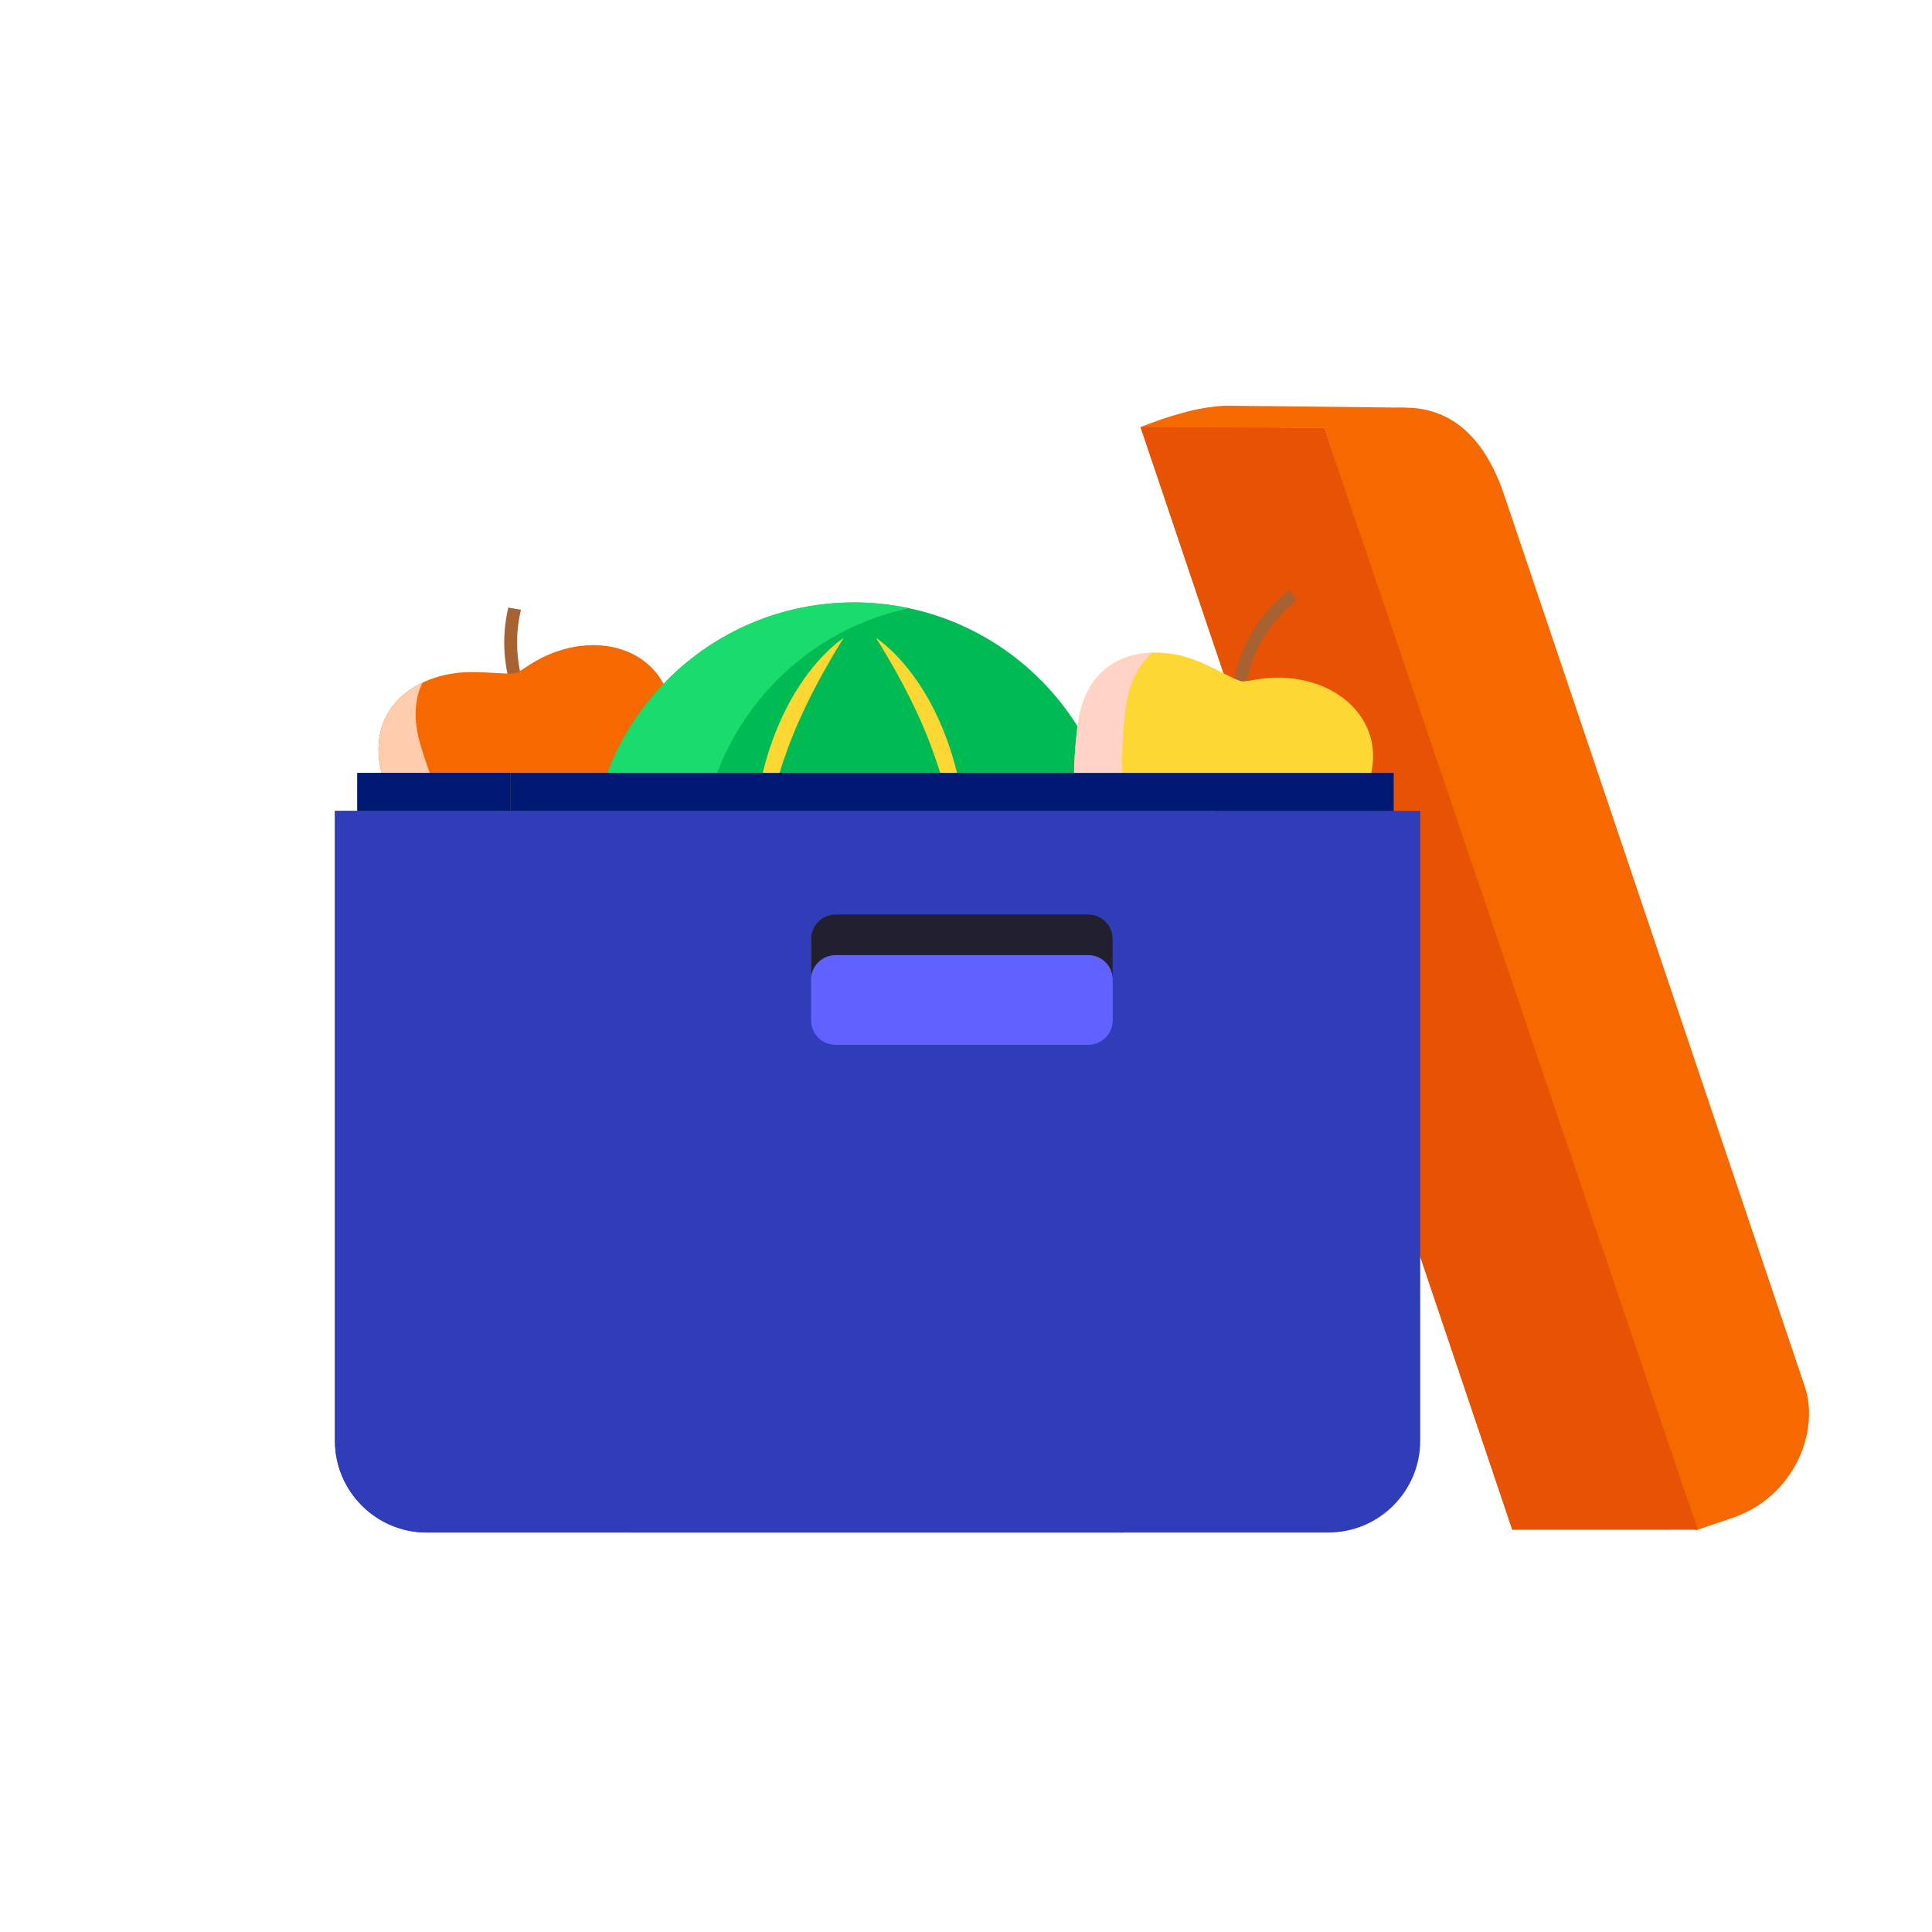 <svg width="300" height="300" viewBox="0 0 300 300" fill="none" xmlns="http://www.w3.org/2000/svg">
<path d="M234.831 237.521L240.398 235.642C250.21 232.336 254.074 222.096 251.748 215.196L205.078 76.771C200.786 64.047 192.495 61.152 182.683 64.458L177.116 66.337L234.831 237.521Z" fill="#F56900"/>
<path d="M205.619 66.436L263.627 237.515L234.832 237.521L177.122 66.336L205.619 66.436Z" fill="#F56900"/>
<path d="M190.915 63.001C190.95 63.001 218.173 63.301 218.173 63.301L205.619 66.436L177.116 66.331C177.116 66.331 185.061 62.925 190.915 63.001Z" fill="#F56900"/>
<path d="M263.334 237.621L268.9 235.742C278.712 232.436 282.576 222.196 280.251 215.296L233.575 76.871C229.283 64.147 220.991 61.252 211.179 64.558L205.613 66.437L263.328 237.615L263.334 237.621Z" fill="#F56900"/>
<path d="M205.625 66.436L263.627 237.515L234.832 237.521L177.122 66.336L205.625 66.436Z" fill="#E75204"/>
<path d="M80.893 94.686L78.926 94.34C78.121 97.763 78.08 101.351 78.849 104.833L80.793 104.404C80.082 101.175 80.135 97.851 80.893 94.686Z" fill="#A86231"/>
<path d="M86.043 101.31C82.713 102.543 81.21 104.128 79.971 104.557C78.303 104.721 75.033 104.234 71.979 104.404C64.739 104.815 56.207 109.848 59.502 121.045C66.93 146.265 79.466 143.582 83.741 142.566C84.393 142.407 91.733 140.816 92.402 140.658C96.418 139.695 108.262 138.784 104.345 110.306C103.177 101.791 94.621 98.127 86.043 101.31Z" fill="#F56900"/>
<g style="mix-blend-mode:multiply">
<path d="M98.168 135.179C97.499 135.338 90.159 136.929 89.507 137.087C85.226 138.097 72.696 140.787 65.268 115.567C64.117 111.65 64.41 108.491 65.597 106.013C60.752 108.315 57.182 113.148 59.507 121.045C66.935 146.265 79.472 143.582 83.747 142.566C84.398 142.407 91.738 140.816 92.408 140.658C94.704 140.106 99.542 139.565 102.549 133.911C100.834 134.662 99.231 134.921 98.174 135.173L98.168 135.179Z" fill="#FFCCAD"/>
</g>
<path d="M132.613 175.39C155.213 175.39 173.534 157.069 173.534 134.469C173.534 111.869 155.213 93.547 132.613 93.547C110.013 93.547 91.691 111.869 91.691 134.469C91.691 157.069 110.013 175.39 132.613 175.39Z" fill="#00BB53"/>
<g style="mix-blend-mode:multiply">
<path d="M127.492 97.845C109.759 103.741 97.804 121.274 99.707 140.657C99.871 142.36 100.153 144.022 100.517 145.649C99.695 125.426 110.611 107.146 127.492 97.845Z" fill="#FDD732"/>
</g>
<g style="mix-blend-mode:multiply">
<path d="M116.823 139.642C116.823 139.642 117.904 128.016 122.548 115.626C125.684 107.258 131.016 99.049 131.016 99.049C131.016 99.049 115.22 108.814 116.823 139.642Z" fill="#FDD732"/>
</g>
<g style="mix-blend-mode:multiply">
<path d="M150.211 139.642C150.211 139.642 149.131 128.016 144.486 115.626C141.35 107.258 136.019 99.049 136.019 99.049C136.019 99.049 151.814 108.814 150.211 139.642Z" fill="#FDD732"/>
</g>
<g style="mix-blend-mode:multiply">
<path d="M108.738 134.469C108.738 114.792 122.625 98.368 141.133 94.446C138.385 93.864 135.531 93.547 132.607 93.547C110.006 93.547 91.686 111.868 91.686 134.469C91.686 157.07 110.006 175.39 132.607 175.39C135.531 175.39 138.379 175.079 141.133 174.492C122.625 170.569 108.738 154.14 108.738 134.469Z" fill="#1ADC6C"/>
</g>
<path d="M193.511 105.984L191.561 105.596C192.665 100.042 195.73 95.068 200.187 91.586L201.408 93.154C197.327 96.342 194.521 100.899 193.511 105.984Z" fill="#A86231"/>
<path d="M199.565 105.256C196.018 105.05 194.004 105.902 192.7 105.79C191.109 105.274 188.308 103.512 185.443 102.443C178.649 99.912 168.807 101.093 167.334 112.672C164.01 138.755 176.57 141.327 180.892 142.12C181.549 142.237 188.913 143.729 189.594 143.852C193.663 144.58 204.873 148.503 212.724 120.852C215.072 112.584 208.707 105.796 199.57 105.262L199.565 105.256Z" fill="#FDD732"/>
<g style="mix-blend-mode:multiply">
<path d="M197.063 141.145C196.382 141.022 189.024 139.53 188.361 139.413C184.039 138.62 171.479 136.048 174.803 109.965C175.319 105.914 176.864 103.142 178.936 101.351C173.575 101.515 168.367 104.504 167.328 112.672C164.004 138.755 176.564 141.327 180.886 142.12C181.544 142.237 188.907 143.729 189.588 143.852C191.908 144.269 196.558 145.714 201.579 141.744C199.705 141.744 198.138 141.333 197.063 141.145Z" fill="#FFD3C5"/>
</g>
<path d="M79.225 120.018H55.485V126.689H79.225V120.018Z" fill="#303DB9"/>
<g style="mix-blend-mode:multiply">
<path d="M79.225 120.018H55.485V126.689H79.225V120.018Z" fill="#001A73"/>
</g>
<path d="M216.411 120.018H79.225V126.665H216.411V120.018Z" fill="#001A73"/>
<path d="M52.009 125.908V223.734C52.009 231.561 58.415 237.968 66.243 237.968H174.362C182.19 237.968 188.596 231.561 188.596 223.734V125.908H52.009Z" fill="#303DB9"/>
<g style="mix-blend-mode:multiply">
<path d="M52.009 125.908V223.734C52.009 231.561 58.415 237.968 66.243 237.968H174.362C182.19 237.968 188.596 231.561 188.596 223.734V125.908H52.009Z" fill="#303DB9"/>
</g>
<path d="M83.946 125.908V223.734C83.946 231.561 90.353 237.968 98.18 237.968H206.3C214.127 237.968 220.533 231.561 220.533 223.734V125.908H83.952H83.946Z" fill="#303DB9"/>
<path d="M129.753 141.979H168.984C171.08 141.979 172.783 143.682 172.783 145.778V158.438C172.783 160.534 171.08 162.237 168.984 162.237H129.736C127.639 162.237 125.937 160.534 125.937 158.438V145.796C125.937 143.688 127.645 141.979 129.753 141.979Z" fill="#6161FF"/>
<path d="M168.984 141.979H129.753C127.645 141.979 125.937 143.688 125.937 145.796V152.126C125.937 150.018 127.645 148.309 129.753 148.309H168.984C171.08 148.309 172.783 150.012 172.783 152.108V145.778C172.783 143.682 171.08 141.979 168.984 141.979Z" fill="#22202E"/>
</svg>
